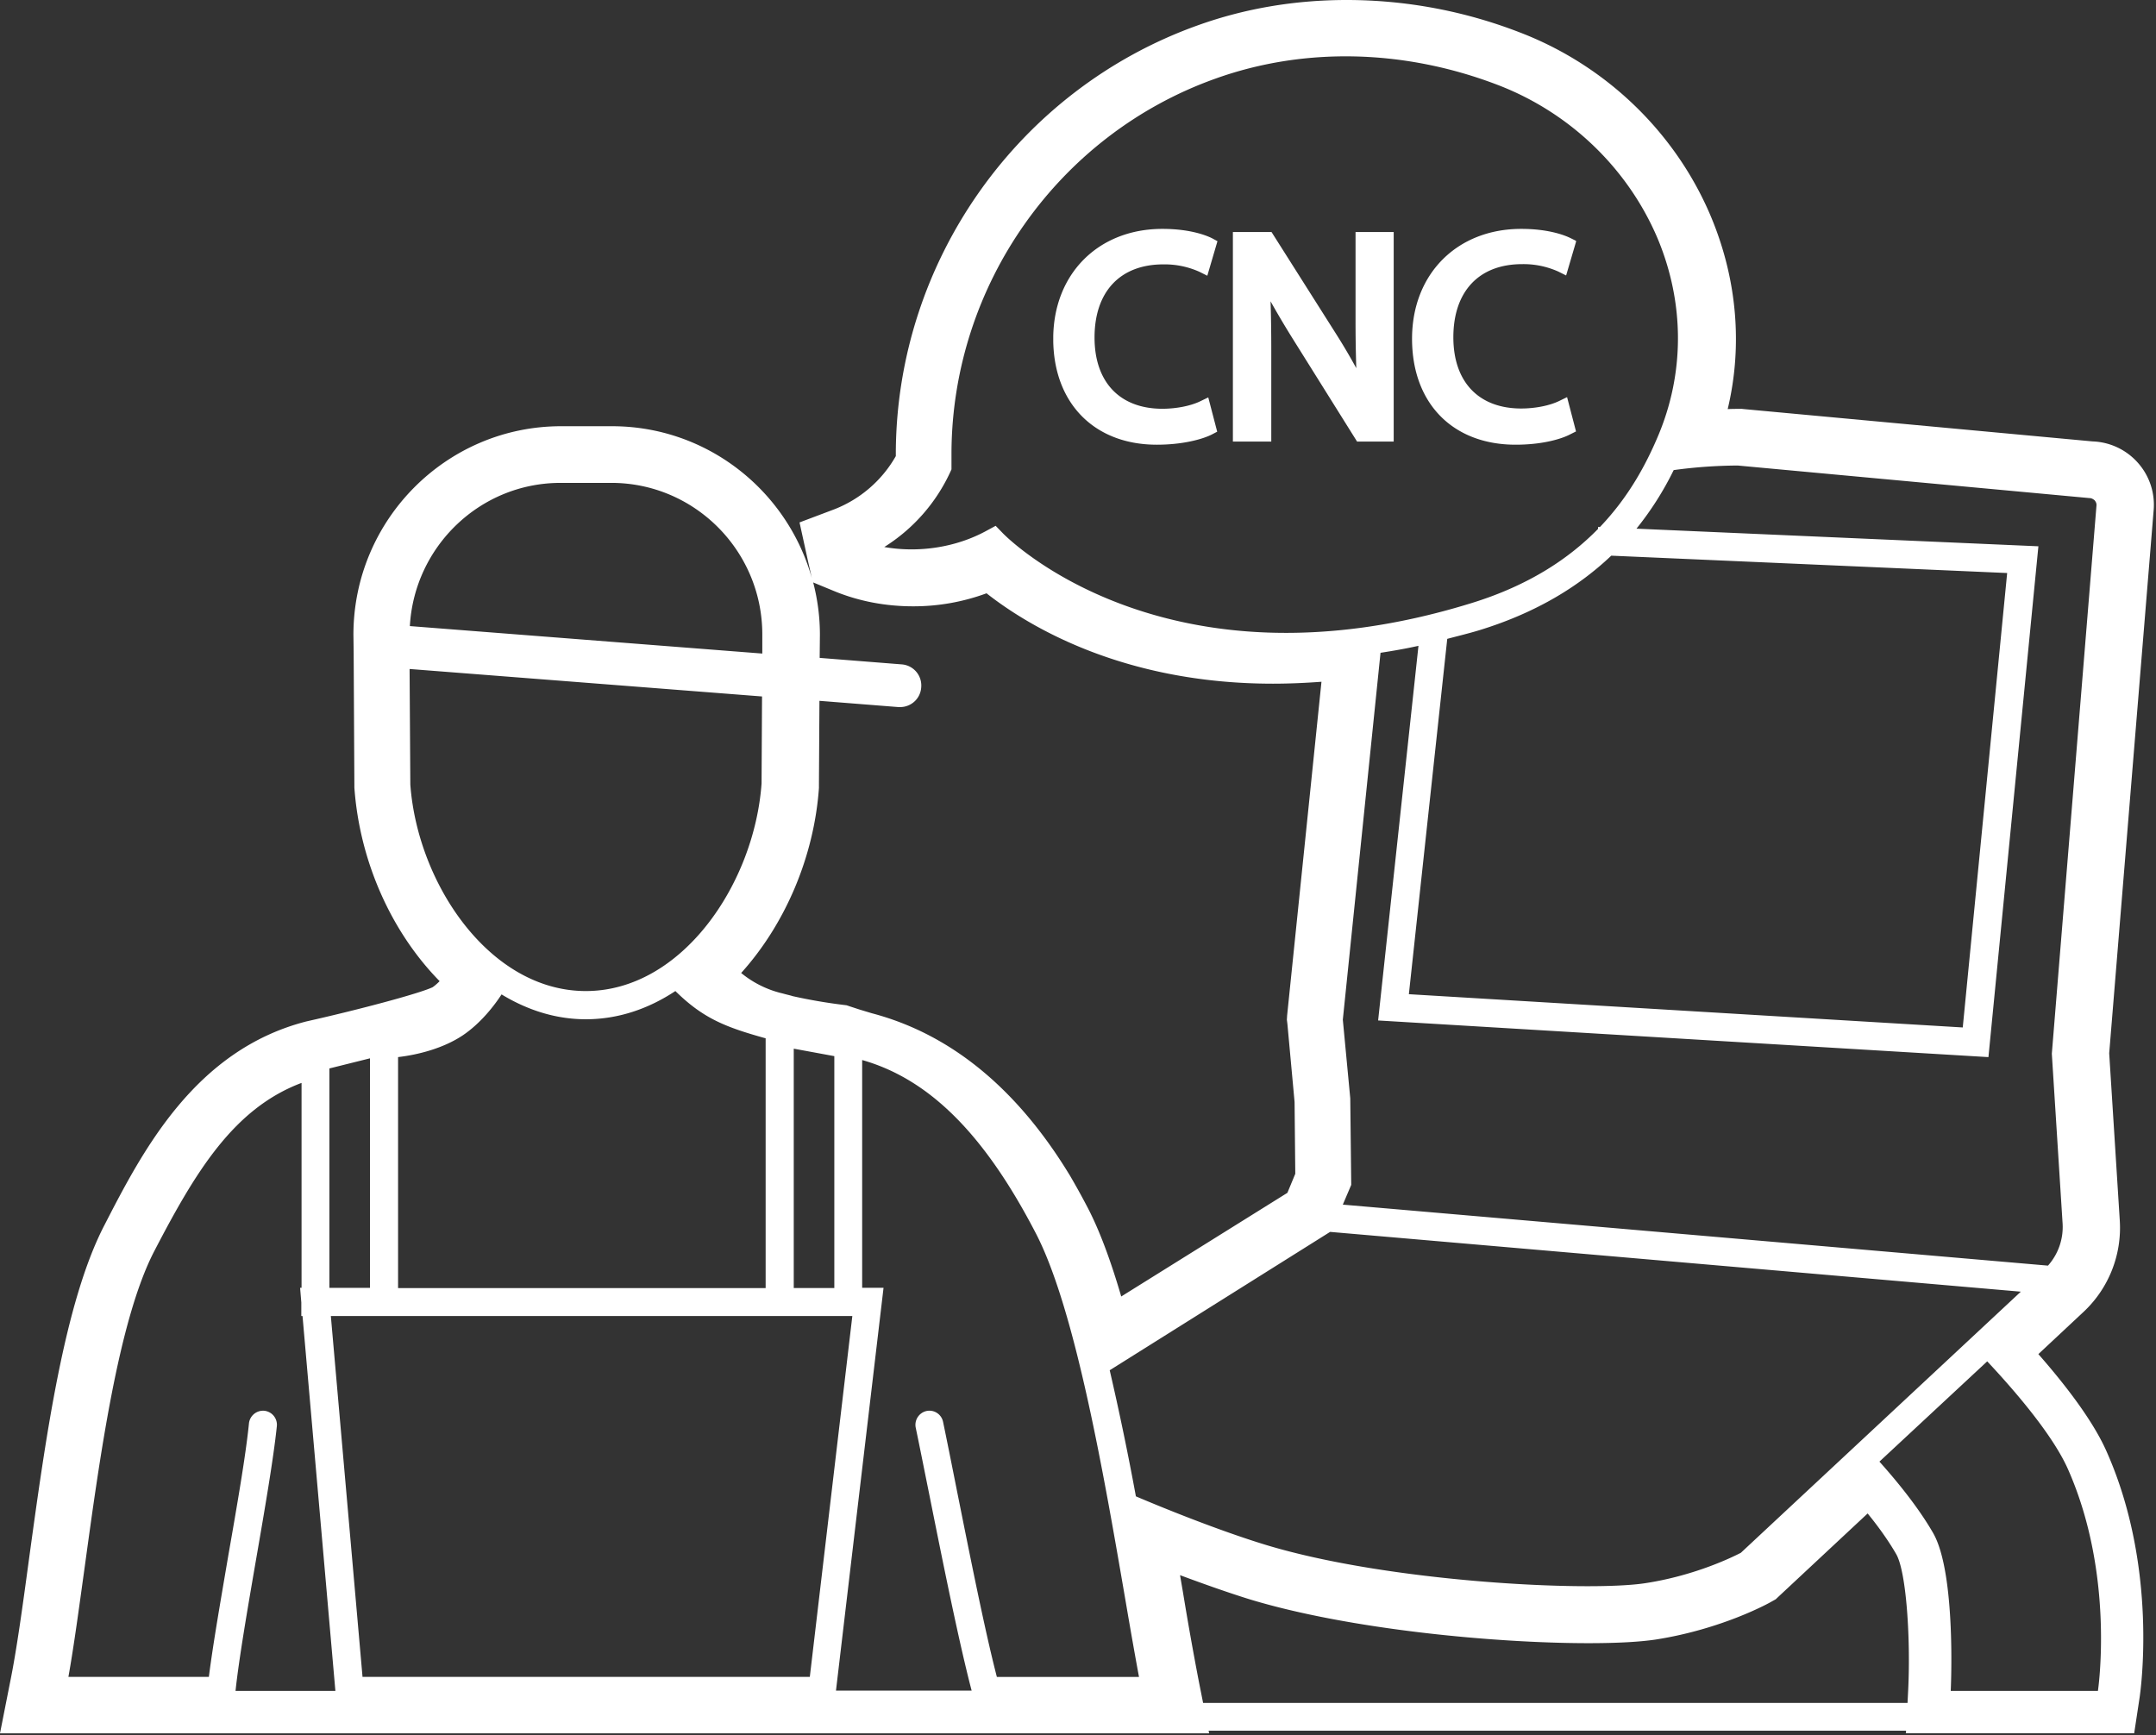 <?xml version="1.0" encoding="UTF-8"?> <svg xmlns="http://www.w3.org/2000/svg" width="82" height="66" fill="none"><rect width="100%" height="100%" fill="#333333" stroke="none"/><path d="M77.526 51.506l1.717-1.605a4.379 4.379 0 001.379-3.484l-.402-6.355 1.69-20.65a2.403 2.403 0 00-.621-1.834 2.413 2.413 0 00-1.699-.788l-13.268-1.23-.073-.008h-.073c-.137 0-.292 0-.466.009.576-2.412.356-4.952-.639-7.327-1.342-3.19-3.99-5.749-7.278-7.005A18.214 18.214 0 0051.22 0c-1.964 0-3.872.32-5.662.963-6.83 2.439-11.442 8.959-11.487 16.22v.166a4.623 4.623 0 01-2.347 2.026l-1.315.496.301 1.375.018.083.147.65c-.941-3.328-3.99-5.767-7.598-5.767H21.34c-4.355 0-7.898 3.558-7.898 7.932l.009.697.027 5.006v.11c.201 2.806 1.406 5.493 3.242 7.363a1.879 1.879 0 01-.265.23c-.52.247-2.876.87-4.803 1.302-4.246 1.09-6.237 4.942-7.68 7.748-1.534 2.953-2.246 8.161-2.876 12.755-.238 1.76-.466 3.43-.712 4.63L0 65.93h45.986l-.018-.101h26.527l-.01.1h8.685l.21-1.384c.027-.202.712-4.887-1.251-9.316-.548-1.257-1.717-2.715-2.603-3.723zm-11.313 7.556c-.284.146-1.717.862-3.626 1.155-2.182.34-9.789-.037-14.455-1.458-1.799-.55-3.917-1.412-4.93-1.843a107.078 107.078 0 00-.996-4.796l8.383-5.263 26.27 2.274-10.646 9.93zM52.415 38.815l23.212 1.394 1.9-19.43-15.287-.67a11.85 11.85 0 001.416-2.228 18.61 18.61 0 012.438-.174l13.368 1.238c.1 0 .165.055.201.082.028.037.082.1.073.202L78.038 40.08l.41 6.464a2.209 2.209 0 01-.556 1.596l-26.82-2.32.32-.752-.037-3.292-.283-2.99 1.434-13.956c.475-.073.95-.155 1.443-.265l-1.534 14.25zm2.63-14.515c.41-.11.803-.202 1.223-.33 2.237-.688 3.835-1.715 5.014-2.834l15.057.66-1.689 17.285-21.066-1.265 1.46-13.517zm-18.903-6.346l.046-.1v-.66c.037-6.365 4.073-12.077 10.045-14.205 3.378-1.21 7.195-1.118 10.748.248 2.739 1.054 4.94 3.182 6.063 5.832 1.032 2.466 1.032 5.144 0 7.556-.438 1.027-1.087 2.265-2.192 3.42h-.073v.073c-1.096 1.119-2.62 2.146-4.821 2.824-11.698 3.613-17.743-2.585-17.807-2.65L37.868 20l-.356.193c-1.16.632-2.575.843-3.88.614a6.656 6.656 0 002.51-2.852zm-4.995 12.003v-.11l.019-3.19 3.004.238h.064c.42 0 .776-.321.803-.752a.804.804 0 00-.74-.872l-3.122-.247.009-.88c0-.688-.091-1.357-.256-1.99l.776.32c.95.395 1.973.588 3.023.588a8.01 8.01 0 002.794-.495c1.562 1.228 5.169 3.438 10.894 3.438.603 0 1.224-.027 1.845-.073l-1.306 12.69-.01.166.02.156.273 2.97.027 2.733-.3.724-6.32 3.943c-.41-1.403-.84-2.549-1.288-3.402-.21-.403-.429-.797-.648-1.173-2.018-3.338-4.556-5.41-7.551-6.199l-.457-.138-.365-.119-.137-.046-.147-.018a20.08 20.08 0 01-1.908-.33l-.055-.018-.073-.019-.073-.018c-.073-.018-.137-.037-.21-.055l-.073-.018a3.872 3.872 0 01-1.47-.752c1.671-1.853 2.776-4.42 2.959-7.052zm.585 10.215v8.821h-1.543v-9.105l1.543.284zm-10.41-21.805h1.927c3.168 0 5.744 2.586 5.744 5.767v.725l-13.405-1.045c.173-3.036 2.675-5.447 5.734-5.447zm-5.716 11.471l-.028-4.392 13.405 1.045-.018 3.31c-.274 3.815-3.032 7.895-6.684 7.895-3.653 0-6.401-4.08-6.675-7.858zm-.466 10.37c.776-.09 1.726-.338 2.456-.824.685-.459 1.206-1.137 1.48-1.56.968.588 2.045.945 3.205.945 1.242 0 2.392-.403 3.406-1.073 1.06 1.046 1.918 1.376 3.433 1.798v9.5H15.14v-8.785zm-2.612.432l1.544-.385v8.73h-1.544V40.64zm-3.57 23.676c.128-1.21.457-3.118.776-4.97.329-1.898.667-3.86.795-5.098a.535.535 0 00-.475-.587.54.54 0 00-.585.477c-.118 1.2-.456 3.145-.785 5.025-.283 1.668-.584 3.383-.74 4.621H2.602c.21-1.174.402-2.613.612-4.126.576-4.2 1.288-9.427 2.648-12.058 1.571-3.026 3.023-5.438 5.607-6.41v7.794h-.055l.046.56v.513h.046l1.25 14.259H8.959zm4.83-.532l-1.205-13.727h19.834L30.8 63.784H13.79zm24.126 0c-.466-1.797-1.041-4.704-1.516-7.07-.2-1.008-.383-1.925-.53-2.631a.53.53 0 00-.63-.413.539.539 0 00-.41.633c.146.697.328 1.614.53 2.613.501 2.503 1.122 5.584 1.597 7.39h-5.16l1.809-15.322h-.813V40.32c2.548.724 4.648 2.815 6.602 6.584 1.516 2.916 2.612 9.316 3.415 13.983.183 1.073.357 2.064.512 2.898h-5.406zm34.663.45l-.027.54H45.758l-.155-.78a121.48 121.48 0 01-.612-3.438c-.037-.21-.073-.43-.11-.642.913.34 1.845.67 2.676.927 3.762 1.137 9.296 1.66 12.857 1.66 1.087 0 1.945-.047 2.557-.138 2.53-.395 4.328-1.394 4.401-1.44l.165-.092.136-.128 3.36-3.136c.375.459.777 1.009 1.088 1.55.383.669.547 3.19.456 5.116zm7.214.082h-5.598s.22-4.475-.675-6.015c-.63-1.092-1.553-2.165-2.037-2.706l4.1-3.814c.73.78 2.438 2.66 3.078 4.117 1.79 4.053 1.132 8.418 1.132 8.418z" fill="#fff"></path><g clip-path="url(#clip0_589_3861)" fill="#fff"><path d="M43.998 16.915c-2.387 0-3.94-1.588-3.94-4.03 0-2.462 1.709-4.179 4.152-4.179 1.11 0 1.726.276 1.892.358l.202.11-.386 1.314-.294-.147a3.222 3.222 0 00-1.378-.285c-1.644 0-2.617 1.038-2.617 2.782 0 1.7.964 2.71 2.58 2.71.533 0 1.084-.111 1.442-.286l.303-.146.34 1.304-.21.11c-.368.183-1.112.385-2.086.385zm7.622-.11l-2.442-3.903a34.79 34.79 0 01-.854-1.441c.018.56.027 1.166.027 1.891v3.444h-1.46v-7.97h1.47l2.46 3.883c.285.45.533.873.763 1.295a55.526 55.526 0 01-.028-1.79V8.825h1.451v7.97h-1.386v.01zm6.025.11c-2.397 0-3.94-1.579-3.94-4.03 0-2.462 1.709-4.179 4.152-4.179 1.11 0 1.726.276 1.891.358l.203.101-.386 1.313-.294-.147a3.222 3.222 0 00-1.378-.284c-1.644 0-2.617 1.037-2.617 2.782 0 1.699.964 2.709 2.58 2.709.533 0 1.084-.11 1.442-.285l.303-.147.34 1.304-.202.101c-.376.202-1.12.404-2.094.404z"></path></g><defs><clipPath id="clip0_589_3861"><path fill="#fff" transform="translate(40.059 8.706)" d="M0 0h19.883v8.209H0z"></path></clipPath></defs></svg> 
